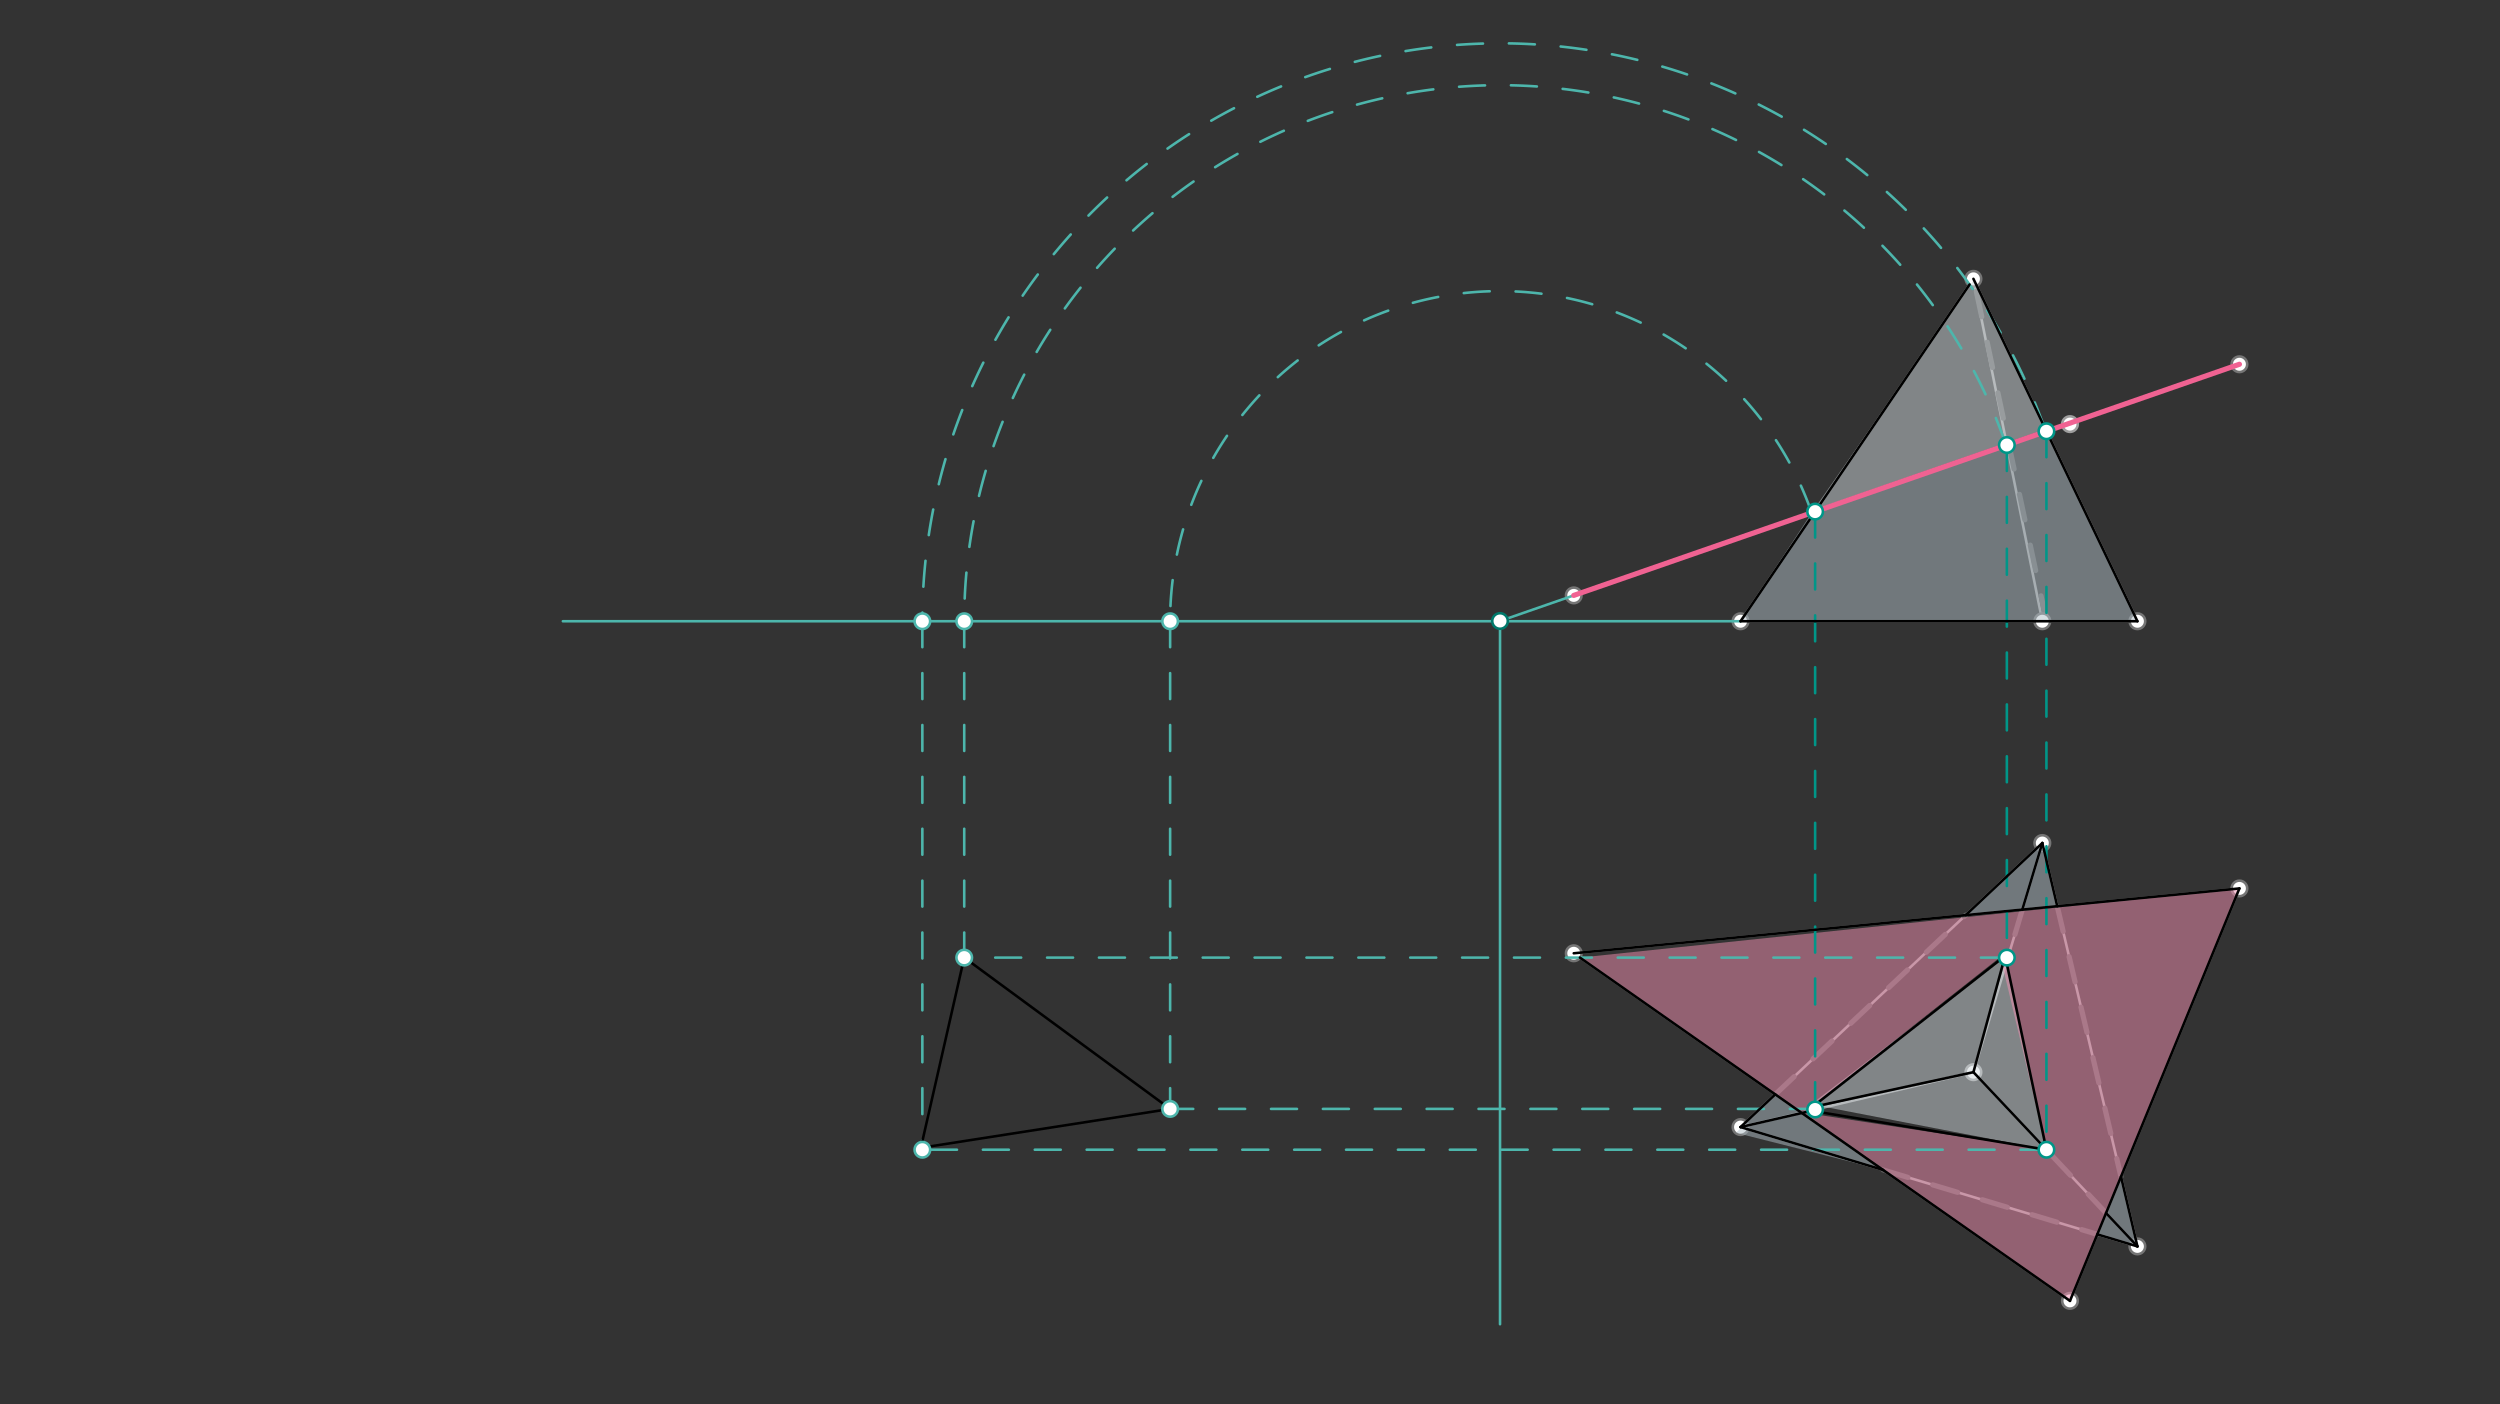 <svg xmlns="http://www.w3.org/2000/svg" class="svg--816" height="100%" preserveAspectRatio="xMidYMid meet" viewBox="0 0 963.78 541.417" width="100%"><rect x="0" y="0" width="963.78" height="541.417" fill="#333333" stroke="none"/><defs><marker id="marker-arrow" markerHeight="16" markerUnits="userSpaceOnUse" markerWidth="24" orient="auto-start-reverse" refX="24" refY="4" viewBox="0 0 24 8"><path d="M 0 0 L 24 4 L 0 8 z" stroke="inherit"></path></marker></defs><g class="aux-layer--949"><g class="element--733"><line stroke="#9E9E9E" stroke-dasharray="none" stroke-linecap="round" stroke-width="1" x1="671" x2="824" y1="434.5" y2="480.5"></line></g><g class="element--733"><line stroke="#9E9E9E" stroke-dasharray="none" stroke-linecap="round" stroke-width="1" x1="671" x2="787.337" y1="434.5" y2="324.998"></line></g><g class="element--733"><line stroke="#9E9E9E" stroke-dasharray="none" stroke-linecap="round" stroke-width="1" x1="787.337" x2="824" y1="324.998" y2="480.5"></line></g><g class="element--733"><line stroke="#9E9E9E" stroke-dasharray="none" stroke-linecap="round" stroke-width="1" x1="671" x2="760.779" y1="239.5" y2="107.5"></line></g><g class="element--733"><line stroke="#9E9E9E" stroke-dasharray="none" stroke-linecap="round" stroke-width="1" x1="760.779" x2="787.337" y1="107.5" y2="239.5"></line></g><g class="element--733"><line stroke="#9E9E9E" stroke-dasharray="none" stroke-linecap="round" stroke-width="1" x1="760.779" x2="824" y1="107.5" y2="239.5"></line></g><g class="element--733"><line stroke="#757575" stroke-dasharray="none" stroke-linecap="round" stroke-width="1" x1="606.706" x2="863.323" y1="229.533" y2="140.43"></line></g><g class="element--733"><line stroke="#757575" stroke-dasharray="none" stroke-linecap="round" stroke-width="1" x1="863.323" x2="798" y1="342.5" y2="501.5"></line></g><g class="element--733"><line stroke="#757575" stroke-dasharray="none" stroke-linecap="round" stroke-width="1" x1="606.706" x2="863.323" y1="367.5" y2="342.5"></line></g><g class="element--733"><line stroke="#757575" stroke-dasharray="none" stroke-linecap="round" stroke-width="1" x1="606.706" x2="798" y1="367.5" y2="501.5"></line></g><g class="element--733"><line stroke="#9E9E9E" stroke-dasharray="none" stroke-linecap="round" stroke-width="1" x1="671" x2="824" y1="239.5" y2="239.5"></line></g><g class="element--733"><line stroke="#9E9E9E" stroke-dasharray="none" stroke-linecap="round" stroke-width="1" x1="787.337" x2="760.779" y1="324.998" y2="413.333"></line></g><g class="element--733"><line stroke="#9E9E9E" stroke-dasharray="none" stroke-linecap="round" stroke-width="1" x1="760.779" x2="824" y1="413.333" y2="480.5"></line></g><g class="element--733"><line stroke="#9E9E9E" stroke-dasharray="none" stroke-linecap="round" stroke-width="1" x1="760.779" x2="671" y1="413.333" y2="434.5"></line></g><g class="element--733"><line stroke="#616161" stroke-dasharray="10" stroke-linecap="round" stroke-width="2" x1="684.378" x2="757.823" y1="421.908" y2="352.778"></line></g><g class="element--733"><line stroke="#616161" stroke-dasharray="10" stroke-linecap="round" stroke-width="2" x1="793.077" x2="817.666" y1="349.343" y2="453.633"></line></g><g class="element--733"><line stroke="#616161" stroke-dasharray="10" stroke-linecap="round" stroke-width="2" x1="811.906" x2="788.923" y1="467.651" y2="443.234"></line></g><g class="element--733"><line stroke="#616161" stroke-dasharray="10" stroke-linecap="round" stroke-width="2" x1="725.928" x2="808.537" y1="451.014" y2="475.851"></line></g><g class="element--733"><line stroke="#616161" stroke-dasharray="10" stroke-linecap="round" stroke-width="2" x1="779.624" x2="774.2" y1="350.654" y2="368.912"></line></g><g class="element--733"><line stroke="#616161" stroke-dasharray="10" stroke-linecap="round" stroke-width="2" x1="788.923" x2="760.2" y1="239.5" y2="104.312"></line></g><g class="element--733"><circle cx="760.779" cy="413.333" r="3" stroke="#9E9E9E" stroke-width="1" fill="#ffffff"></circle>}</g><g class="element--733"><circle cx="606.706" cy="229.533" r="3" stroke="#757575" stroke-width="1" fill="#ffffff"></circle>}</g><g class="element--733"><circle cx="863.323" cy="140.43" r="3" stroke="#757575" stroke-width="1" fill="#ffffff"></circle>}</g><g class="element--733"><circle cx="760.779" cy="107.5" r="3" stroke="#757575" stroke-width="1" fill="#ffffff"></circle>}</g><g class="element--733"><circle cx="671" cy="239.5" r="3" stroke="#757575" stroke-width="1" fill="#ffffff"></circle>}</g><g class="element--733"><circle cx="787.337" cy="239.5" r="3" stroke="#757575" stroke-width="1" fill="#ffffff"></circle>}</g><g class="element--733"><circle cx="824" cy="239.5" r="3" stroke="#757575" stroke-width="1" fill="#ffffff"></circle>}</g><g class="element--733"><circle cx="787.337" cy="324.998" r="3" stroke="#757575" stroke-width="1" fill="#ffffff"></circle>}</g><g class="element--733"><circle cx="824" cy="480.5" r="3" stroke="#757575" stroke-width="1" fill="#ffffff"></circle>}</g><g class="element--733"><circle cx="671" cy="434.5" r="3" stroke="#757575" stroke-width="1" fill="#ffffff"></circle>}</g><g class="element--733"><circle cx="863.323" cy="342.5" r="3" stroke="#757575" stroke-width="1" fill="#ffffff"></circle>}</g><g class="element--733"><circle cx="798" cy="501.5" r="3" stroke="#757575" stroke-width="1" fill="#ffffff"></circle>}</g><g class="element--733"><circle cx="606.706" cy="367.5" r="3" stroke="#757575" stroke-width="1" fill="#ffffff"></circle>}</g><g class="element--733"><circle cx="798" cy="163.5" r="3" stroke="#9E9E9E" stroke-width="1" fill="#ffffff"></circle>}</g></g><g class="main-layer--75a"><g class="element--733"><g fill="#B0BEC5" opacity="0.5"><path d="M 671 239.5 L 824 239.5 L 788.2 165.513 L 699.2 196.513 L 671 239.5 Z" stroke="none"></path></g></g><g class="element--733"><g fill="#CFD8DC" opacity="0.5"><path d="M 760.956 107.868 L 788.2 165.513 L 699.2 196.513 L 760.956 107.868 Z" stroke="none"></path></g></g><g class="element--733"><g fill="#CFD8DC" opacity="0.5"><path d="M 698.2 425.713 L 773 368.5 L 788.923 443.234 L 698.2 425.713 Z" stroke="none"></path></g></g><g class="element--733"><g fill="#B0BEC5" opacity="0.5"><path d="M 684.378 421.908 L 725.928 451.014 L 669.2 436.713 L 684.378 421.908 Z" stroke="none"></path></g></g><g class="element--733"><g fill="#B0BEC5" opacity="0.5"><path d="M 757.823 352.778 L 793.077 349.343 L 787.337 324.998 L 757.823 352.778 Z" stroke="none"></path></g></g><g class="element--733"><g fill="#B0BEC5" opacity="0.5"><path d="M 817.666 453.633 L 824 480.5 L 808.537 475.851 L 817.666 453.633 Z" stroke="none"></path></g></g><g class="element--733"><g fill="#F48FB1" opacity="0.5"><path d="M 609.083 369.165 L 863.323 342.5 L 798 501.5 L 695.2 428.913 L 788.923 443.234 L 771.2 368.913 L 695.2 428.913 L 609.083 369.165 Z" stroke="none"></path></g></g><g class="element--733"><line stroke="#009688" stroke-dasharray="10" stroke-linecap="round" stroke-width="1" x1="699.753" x2="699.753" y1="197.224" y2="433.5"></line></g><g class="element--733"><line stroke="#009688" stroke-dasharray="10" stroke-linecap="round" stroke-width="1" x1="773.668" x2="773.668" y1="171.56" y2="369.165"></line></g><g class="element--733"><line stroke="#009688" stroke-dasharray="10" stroke-linecap="round" stroke-width="1" x1="788.923" x2="788.923" y1="166.263" y2="445.5"></line></g><g class="element--733"><line stroke="#4DB6AC" stroke-dasharray="none" stroke-linecap="round" stroke-width="1" x1="606.706" x2="578.277" y1="229.533" y2="239.404"></line></g><g class="element--733"><line stroke="#4DB6AC" stroke-dasharray="none" stroke-linecap="round" stroke-width="1" x1="671" x2="217" y1="239.5" y2="239.5"></line></g><g class="element--733"><line stroke="#4DB6AC" stroke-dasharray="none" stroke-linecap="round" stroke-width="1" x1="578.277" x2="578.277" y1="239.404" y2="510.5"></line></g><g class="element--733"><path d="M 698 196.5 A 127.179 127.179 0 0 0 451.098 239.5" fill="none" stroke="#4DB6AC" stroke-dasharray="10" stroke-linecap="round" stroke-width="1"></path></g><g class="element--733"><path d="M 773 170.5 A 206.555 206.555 0 0 0 371.721 239.5" fill="none" stroke="#4DB6AC" stroke-dasharray="10" stroke-linecap="round" stroke-width="1"></path></g><g class="element--733"><path d="M 788 164.5 A 222.698 222.698 0 0 0 355.578 239.5" fill="none" stroke="#4DB6AC" stroke-dasharray="10" stroke-linecap="round" stroke-width="1"></path></g><g class="element--733"><line stroke="#4DB6AC" stroke-dasharray="10" stroke-linecap="round" stroke-width="1" x1="451.098" x2="451.098" y1="239.5" y2="425.5"></line></g><g class="element--733"><line stroke="#4DB6AC" stroke-dasharray="10" stroke-linecap="round" stroke-width="1" x1="371.721" x2="371.721" y1="239.5" y2="366.5"></line></g><g class="element--733"><line stroke="#4DB6AC" stroke-dasharray="10" stroke-linecap="round" stroke-width="1" x1="355.578" x2="355.578" y1="239.5" y2="443.234"></line></g><g class="element--733"><line stroke="#4DB6AC" stroke-dasharray="10" stroke-linecap="round" stroke-width="1" x1="700" x2="451.098" y1="427.5" y2="427.5"></line></g><g class="element--733"><line stroke="#4DB6AC" stroke-dasharray="10" stroke-linecap="round" stroke-width="1" x1="773.668" x2="371.721" y1="369.165" y2="369.165"></line></g><g class="element--733"><line stroke="#4DB6AC" stroke-dasharray="10" stroke-linecap="round" stroke-width="1" x1="788.923" x2="355.578" y1="443.234" y2="443.234"></line></g><g class="element--733"><line stroke="#000000" stroke-dasharray="none" stroke-linecap="round" stroke-width="1" x1="371.721" x2="451.098" y1="369.165" y2="427.5"></line></g><g class="element--733"><line stroke="#000000" stroke-dasharray="none" stroke-linecap="round" stroke-width="1" x1="451.098" x2="355" y1="427.5" y2="442.5"></line></g><g class="element--733"><line stroke="#000000" stroke-dasharray="none" stroke-linecap="round" stroke-width="1" x1="355" x2="371.721" y1="442.5" y2="369.165"></line></g><g class="element--733"><line stroke="#000000" stroke-dasharray="none" stroke-linecap="round" stroke-width="1" x1="699" x2="773" y1="426.5" y2="368.5"></line></g><g class="element--733"><line stroke="#000000" stroke-dasharray="none" stroke-linecap="round" stroke-width="1" x1="773" x2="788.923" y1="368.5" y2="443.234"></line></g><g class="element--733"><line stroke="#000000" stroke-dasharray="none" stroke-linecap="round" stroke-width="1" x1="788.923" x2="700" y1="443.234" y2="428.5"></line></g><g class="element--733"><line stroke="#000000" stroke-dasharray="none" stroke-linecap="round" stroke-width="1" x1="700" x2="760.779" y1="426.5" y2="413.333"></line></g><g class="element--733"><line stroke="#000000" stroke-dasharray="none" stroke-linecap="round" stroke-width="1" x1="760.779" x2="788.923" y1="413.333" y2="443.234"></line></g><g class="element--733"><line stroke="#000000" stroke-dasharray="none" stroke-linecap="round" stroke-width="1" x1="760.779" x2="773" y1="413.333" y2="368.5"></line></g><g class="element--733"><line stroke="#000000" stroke-dasharray="none" stroke-linecap="round" stroke-width="1" x1="606.706" x2="863.323" y1="367.5" y2="342.5"></line></g><g class="element--733"><line stroke="#000000" stroke-dasharray="none" stroke-linecap="round" stroke-width="1" x1="863.323" x2="798" y1="342.5" y2="501.5"></line></g><g class="element--733"><line stroke="#000000" stroke-dasharray="none" stroke-linecap="round" stroke-width="1" x1="798" x2="609.083" y1="501.5" y2="369.165"></line></g><g class="element--733"><line stroke="#000000" stroke-dasharray="none" stroke-linecap="round" stroke-width="1" x1="811.906" x2="824" y1="467.651" y2="480.5"></line></g><g class="element--733"><line stroke="#000000" stroke-dasharray="none" stroke-linecap="round" stroke-width="1" x1="787.337" x2="779.624" y1="324.998" y2="350.654"></line></g><g class="element--733"><line stroke="#000000" stroke-dasharray="none" stroke-linecap="round" stroke-width="1" x1="671" x2="696.2" y1="434.5" y2="428.712"></line></g><g class="element--733"><line stroke="#000000" stroke-dasharray="none" stroke-linecap="round" stroke-width="1" x1="808.537" x2="824" y1="475.851" y2="480.5"></line></g><g class="element--733"><line stroke="#000000" stroke-dasharray="none" stroke-linecap="round" stroke-width="1" x1="824" x2="817.666" y1="480.5" y2="453.633"></line></g><g class="element--733"><line stroke="#000000" stroke-dasharray="none" stroke-linecap="round" stroke-width="1" x1="787.337" x2="793.077" y1="324.998" y2="349.343"></line></g><g class="element--733"><line stroke="#000000" stroke-dasharray="none" stroke-linecap="round" stroke-width="1" x1="787.337" x2="757.823" y1="324.998" y2="352.778"></line></g><g class="element--733"><line stroke="#000000" stroke-dasharray="none" stroke-linecap="round" stroke-width="1" x1="671" x2="725.928" y1="434.5" y2="451.014"></line></g><g class="element--733"><line stroke="#000000" stroke-dasharray="none" stroke-linecap="round" stroke-width="1" x1="671" x2="684.378" y1="434.5" y2="421.908"></line></g><g class="element--733"><line stroke="#000000" stroke-dasharray="none" stroke-linecap="round" stroke-width="1" x1="606.706" x2="863.323" y1="229.533" y2="140.43"></line></g><g class="element--733"><line stroke="#000000" stroke-dasharray="none" stroke-linecap="round" stroke-width="1" x1="671" x2="824" y1="239.5" y2="239.5"></line></g><g class="element--733"><line stroke="#000000" stroke-dasharray="none" stroke-linecap="round" stroke-width="1" x1="759.294" x2="671" y1="109.684" y2="239.5"></line></g><g class="element--733"><line stroke="#000000" stroke-dasharray="none" stroke-linecap="round" stroke-width="1" x1="760.779" x2="824" y1="107.5" y2="239.5"></line></g><g class="element--733"><line stroke="#F06292" stroke-dasharray="none" stroke-linecap="round" stroke-width="2" x1="606.706" x2="863.323" y1="229.533" y2="140.43"></line></g><g class="element--733"><circle cx="699.753" cy="197.224" r="3" stroke="#009688" stroke-width="1" fill="#ffffff"></circle>}</g><g class="element--733"><circle cx="699.753" cy="427.721" r="3" stroke="#009688" stroke-width="1" fill="#ffffff"></circle>}</g><g class="element--733"><circle cx="773.668" cy="171.56" r="3" stroke="#009688" stroke-width="1" fill="#ffffff"></circle>}</g><g class="element--733"><circle cx="773.668" cy="369.165" r="3" stroke="#009688" stroke-width="1" fill="#ffffff"></circle>}</g><g class="element--733"><circle cx="788.923" cy="166.263" r="3" stroke="#009688" stroke-width="1" fill="#ffffff"></circle>}</g><g class="element--733"><circle cx="788.923" cy="443.234" r="3" stroke="#009688" stroke-width="1" fill="#ffffff"></circle>}</g><g class="element--733"><circle cx="578.277" cy="239.404" r="3" stroke="#00796B" stroke-width="1" fill="#ffffff"></circle>}</g><g class="element--733"><circle cx="451.098" cy="239.5" r="3" stroke="#4DB6AC" stroke-width="1" fill="#ffffff"></circle>}</g><g class="element--733"><circle cx="371.721" cy="239.5" r="3" stroke="#4DB6AC" stroke-width="1" fill="#ffffff"></circle>}</g><g class="element--733"><circle cx="355.578" cy="239.5" r="3" stroke="#4DB6AC" stroke-width="1" fill="#ffffff"></circle>}</g><g class="element--733"><circle cx="451.098" cy="427.5" r="3" stroke="#4DB6AC" stroke-width="1" fill="#ffffff"></circle>}</g><g class="element--733"><circle cx="371.721" cy="369.165" r="3" stroke="#4DB6AC" stroke-width="1" fill="#ffffff"></circle>}</g><g class="element--733"><circle cx="355.578" cy="443.234" r="3" stroke="#4DB6AC" stroke-width="1" fill="#ffffff"></circle>}</g></g><g class="snaps-layer--ac6"></g><g class="temp-layer--52d"></g></svg>